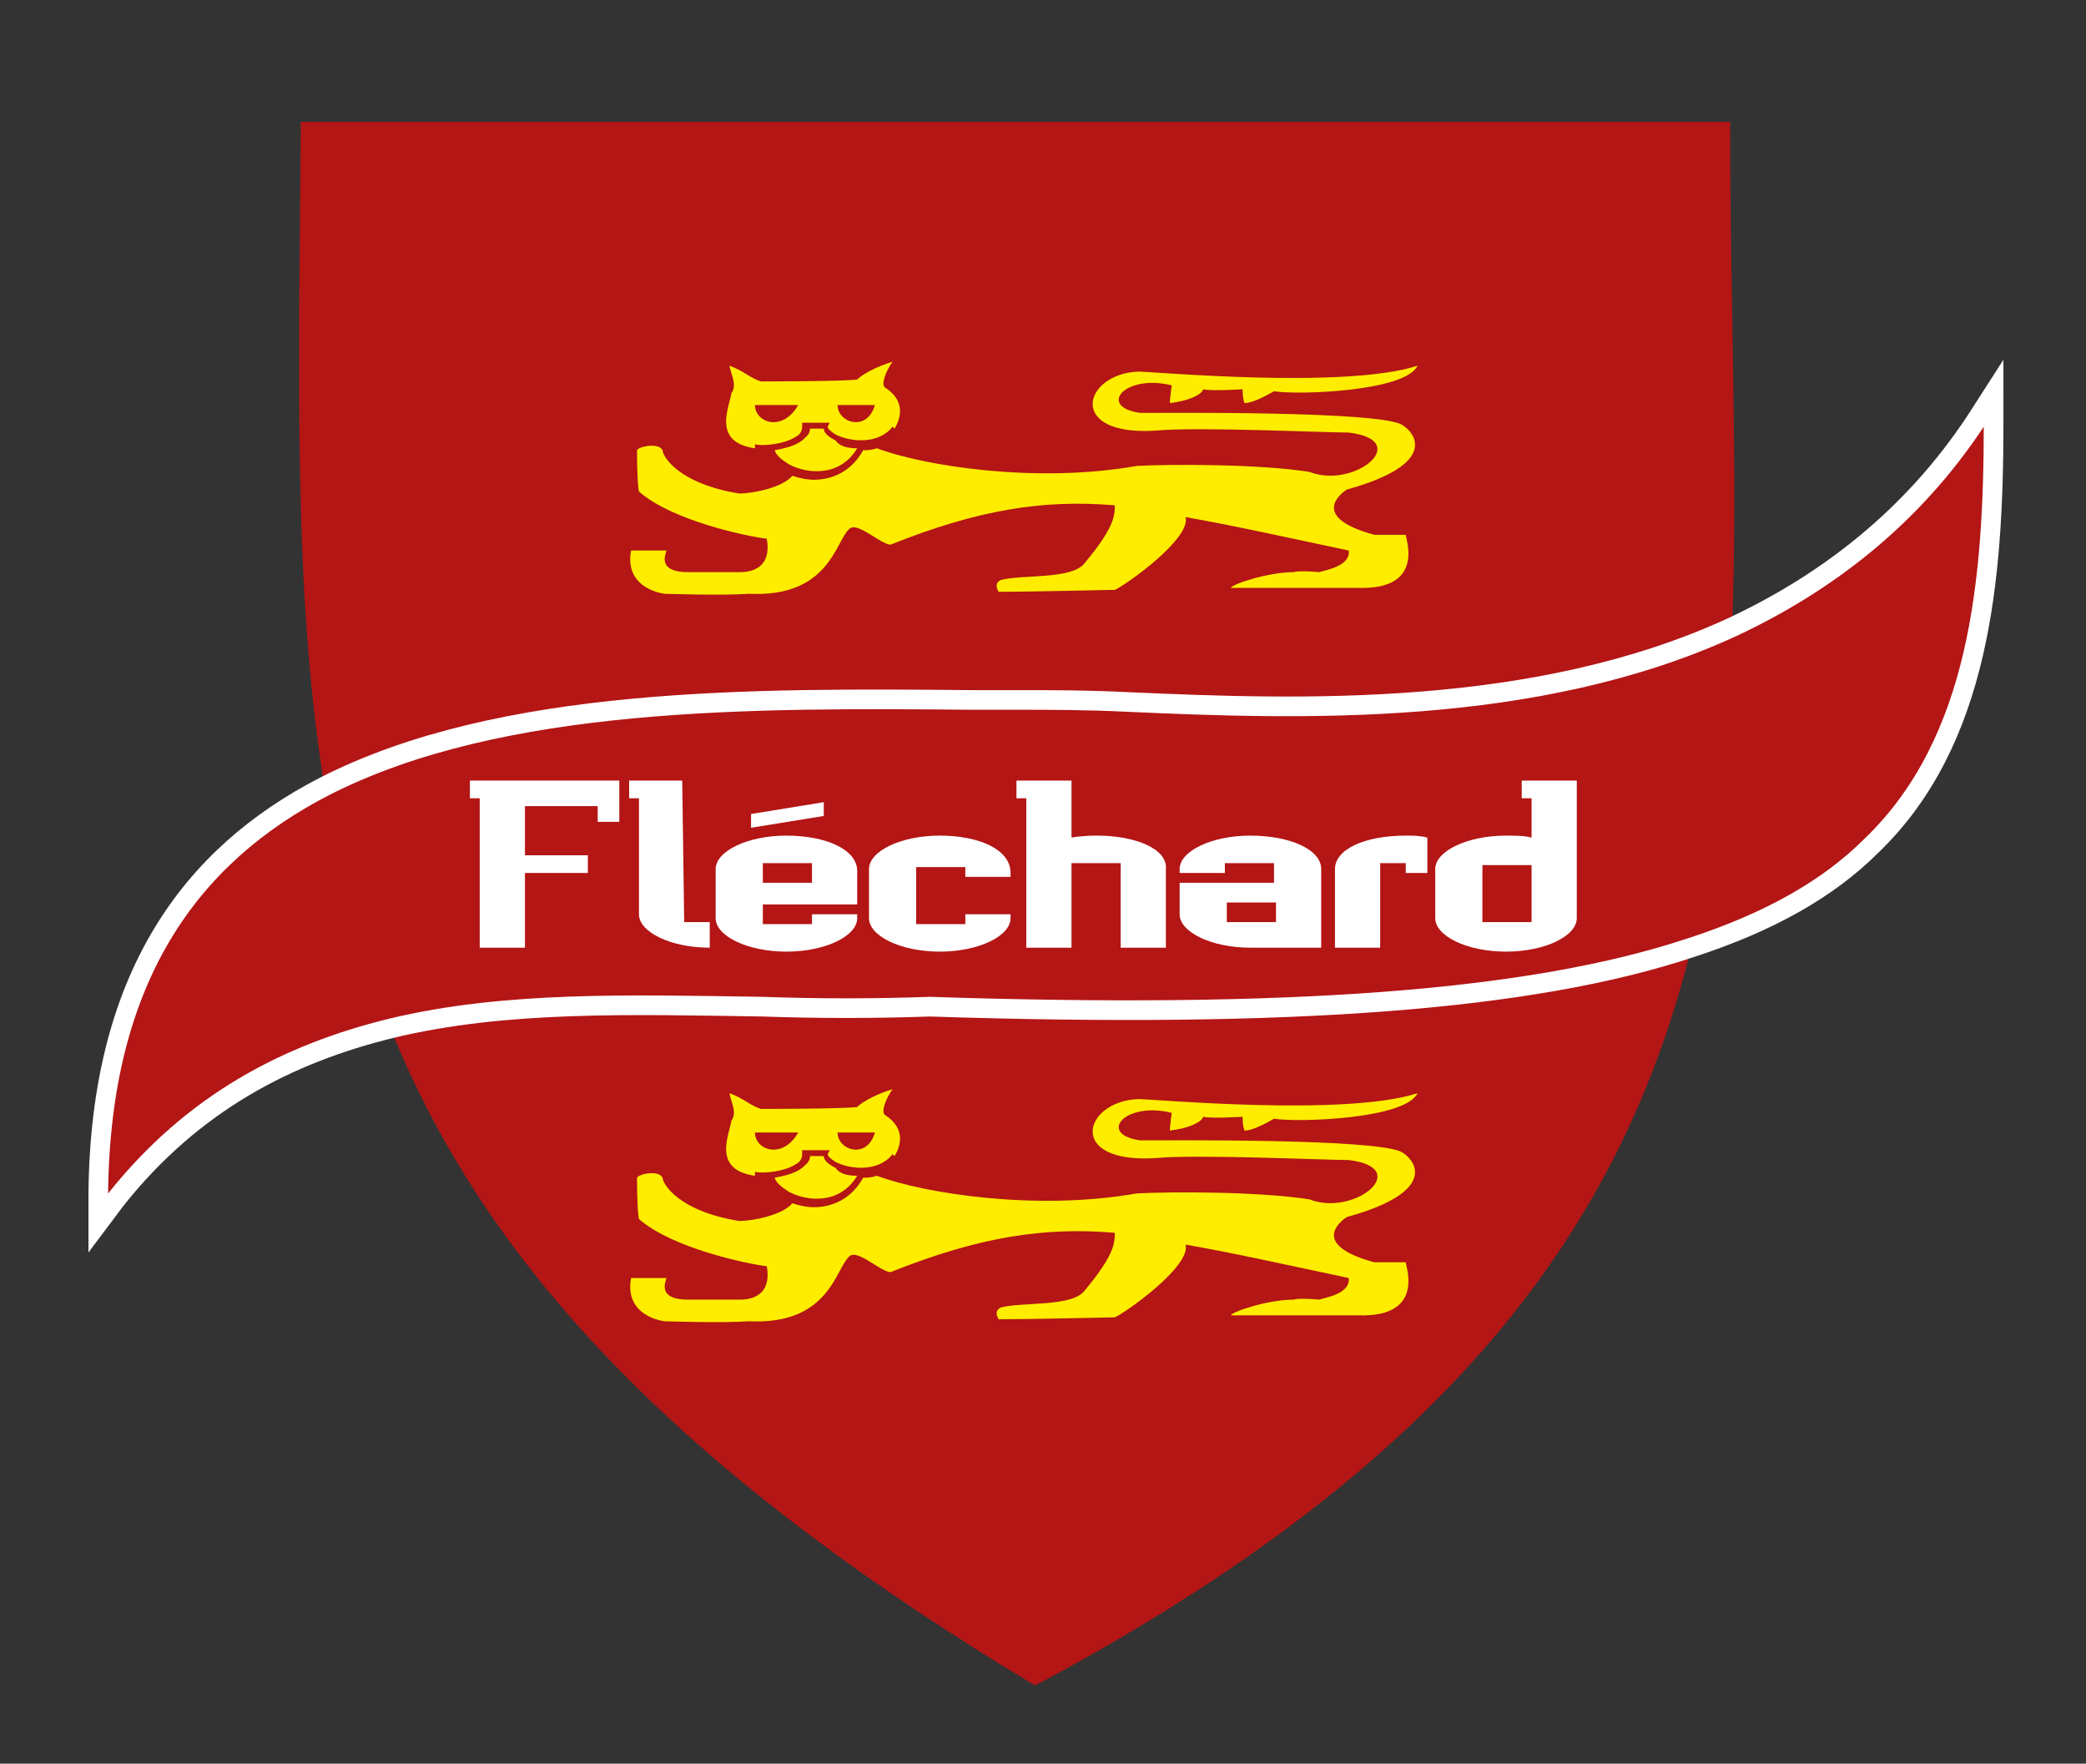 <?xml version="1.0" encoding="UTF-8"?> <svg xmlns="http://www.w3.org/2000/svg" xmlns:xlink="http://www.w3.org/1999/xlink" version="1.1" id="Calque_1" x="0px" y="0px" viewBox="0 0 106.1 89.7" style="enable-background:new 0 0 106.1 89.7;" xml:space="preserve"><rect x="0" y="0" width="106.1" height="89.7" fill="#333333" stroke="none"/> <style type="text/css"> .st0{fill:#B41515;} .st1{fill:#B41515;stroke:#FFFFFF;stroke-miterlimit:10;} .st2{fill:#FFFFFF;} .st3{fill:#FFED00;} </style> <g> <path class="st0" d="M47.3,51.3c-2.8,0.1-5.7,0-8.5,0c-6.6-0.1-13.1-0.2-18.9,1.1C24.6,64,34,74.5,52.6,85.7h0.1 C73.9,74.4,82.5,62.3,86,48.3C77.9,51,65.6,51.8,47.3,51.3z"></path> <path class="st0" d="M49.5,35.6h2.3c1.6,0,3.5,0.1,5.5,0.1c8.9,0.3,20.8,0.7,30.8-3.8C88.4,24,88,15.5,88,6.2H15.3 c-0.1,12.9-0.4,23.9,1.2,33.8C25.5,35.4,38.3,35.5,49.5,35.6z"></path> <path class="st1" d="M100.5,21.4c-3.3,5-7.7,8.3-12.4,10.5c-10,4.6-21.9,4.2-30.8,3.8c-2-0.1-3.9-0.1-5.5-0.1h-2.3 c-11.2-0.1-24-0.2-33,4.4C9.7,43.5,5.1,49.7,5,60.7v1.5L5.9,61c3.9-4.9,8.7-7.4,14-8.7c5.8-1.4,12.2-1.2,18.9-1.1 c2.8,0.1,5.7,0.1,8.5,0c18.3,0.6,30.6-0.3,38.7-3c4-1.3,7-3,9.2-5.2c5.5-5.3,6.2-13.5,6.2-21.5V20L100.5,21.4z"></path> <polygon class="st2" points="23.9,40.6 24.4,40.6 24.4,48.2 26.7,48.2 26.7,44.4 29.9,44.4 29.9,43.5 26.7,43.5 26.7,41 30.4,41 30.4,41.8 31.5,41.8 31.5,39.7 23.9,39.7 "></polygon> <path class="st2" d="M34.7,39.7H32v0.9h0.5v5.9c0,0.9,1.6,1.7,3.6,1.7v-1.3h-1.3L34.7,39.7L34.7,39.7z"></path> <path class="st2" d="M40,42.5c-2,0-3.6,0.8-3.6,1.7v2.5c0,0.9,1.6,1.7,3.6,1.7s3.6-0.8,3.6-1.7v-0.2h-2.3V47h-2.5v-1h4.8v-1.7 C43.6,43.2,42,42.5,40,42.5z M41.3,44.9h-2.5v-1h2.5V44.9z"></path> <polygon class="st2" points="41.9,40.8 38.2,41.4 38.2,42.1 41.9,41.5 "></polygon> <path class="st2" d="M47.8,42.5c-2,0-3.6,0.8-3.6,1.7v2.5c0,0.9,1.6,1.7,3.6,1.7s3.6-0.8,3.6-1.7v-0.2h-2.3V47h-2.5v-2.9h2.5v0.5 h2.3v-0.2C51.4,43.2,49.8,42.5,47.8,42.5z"></path> <path class="st2" d="M55.8,42.5c-0.8,0-1.3,0.1-1.3,0.1v-2.9h-2.8v0.9h0.5v7.6h2.3v-4.3H57v4.3h2.3v-4 C59.4,43.2,57.8,42.5,55.8,42.5z"></path> <path class="st2" d="M63.6,42.5c-2,0-3.6,0.8-3.6,1.7v0.2h2.3v-0.5h2.5v1H60v1.6c0,0.9,1.6,1.7,3.6,1.7h3.6v-4 C67.2,43.2,65.6,42.5,63.6,42.5z M64.9,46.9h-2.5v-1h2.5V46.9z"></path> <path class="st2" d="M67.9,44.2v4h2.3v-4.3h1.3v0.5h1.1v-1.8c-0.4-0.1-0.7-0.1-1.1-0.1C69.4,42.5,67.9,43.2,67.9,44.2z"></path> <path class="st2" d="M77.4,40.6h0.5v2c-0.4-0.1-0.8-0.1-1.3-0.1c-2,0-3.6,0.8-3.6,1.7v2.5c0,0.9,1.6,1.7,3.6,1.7s3.6-0.8,3.6-1.7 v-7h-2.8C77.4,39.7,77.4,40.6,77.4,40.6z M77.9,46.9h-2.5V44h2.5V46.9z"></path> <g> <path class="st3" d="M43.2,26.9c-0.7,0.6-1,3.5-5.1,3.3c-1.3,0.1-4.3,0-4.3,0c-0.7-0.1-2-0.6-1.7-2.2c0.5,0,1.8,0,1.8,0 c-0.1,0.3-0.4,1.1,1.1,1.1c0.6,0,2.6,0,2.6,0c0.3,0,1.7,0,1.4-1.7c-0.9-0.1-4.8-0.9-6.5-2.4c-0.1-0.4-0.1-2.1-0.1-2.1 c0.1-0.2,1.1-0.4,1.3,0c0,0.3,0.8,1.7,3.9,2.2c0.7,0,2.2-0.3,2.7-0.9c0.3,0.1,0.7,0.2,1.1,0.2c0.9,0,1.9-0.4,2.5-1.5 c0.2,0,0.4,0,0.7-0.1c2.4,0.9,8.1,1.8,13.2,0.9c1.7-0.1,6.3-0.1,8.8,0.3c2.3,0.9,5.3-1.6,2-2c-1.2,0-7.8-0.3-9.8-0.1 c-4.6,0.3-3.7-2.9-0.9-3c0.8,0,10.5,0.9,14.2-0.3c-0.6,1.3-6,1.5-7.3,1.3c-0.2,0.1-1,0.6-1.5,0.6c-0.1-0.2-0.1-0.7-0.1-0.7 s-1.6,0.1-2,0c-0.1,0.3-0.8,0.6-1.7,0.7c0-0.2,0.1-0.9,0.1-0.9C57.2,19,55.8,20.7,58,21c1.4,0,12.1-0.1,13.3,0.6 c0.7,0.4,1.9,2-2.8,3.3c-0.3,0.2-1.9,1.4,1.4,2.3c0.3,0,1.6,0,1.6,0c0,0.2,1,2.8-2.4,2.7c-0.7,0-6.5,0-6.5,0 c0.1-0.2,1.9-0.8,3.2-0.8c0.3-0.1,1.3,0,1.3,0c0.3-0.1,1.6-0.3,1.5-1.1c-3.3-0.7-6-1.3-8.3-1.7c0.3,1.1-3.1,3.5-3.6,3.7 c-0.2,0-4.4,0.1-5.9,0.1c0,0-0.3-0.4,0.1-0.6c1.1-0.3,3.7,0,4.3-0.9c1.5-1.8,1.5-2.4,1.5-2.9c-3.6-0.3-6.9,0.2-11.4,2 C44.8,27.7,43.6,26.5,43.2,26.9z"></path> <path class="st3" d="M38.4,22.8v-0.2c0.4,0.1,1.5,0,2.1-0.4c0.2-0.1,0.3-0.3,0.3-0.5v-0.2h1.4l-0.1,0.2c0,0.1,0.1,0.2,0.4,0.4 c0.8,0.4,2.2,0.5,2.9-0.4l0.1,0.1c0.3-0.5,0.6-1.4-0.5-2.1c-0.2-0.2,0.1-0.9,0.4-1.3c-0.7,0.2-1.5,0.6-1.8,0.9 c-0.6,0.1-4.9,0.1-4.9,0.1c-0.6-0.2-0.8-0.5-1.6-0.8c0.1,0.5,0.4,1,0.1,1.4C37.1,20.7,36.2,22.5,38.4,22.8z"></path> <path class="st3" d="M43.6,22.8c-0.9,1.5-2.6,1.3-3.5,0.8c-0.3-0.2-0.6-0.4-0.7-0.7c0.5-0.1,1-0.2,1.4-0.5 c0.2-0.2,0.4-0.3,0.4-0.6h0.7c0,0.2,0.2,0.4,0.6,0.6C42.7,22.7,43.1,22.8,43.6,22.8z"></path> <path class="st0" d="M40.6,20.6c-0.8,1.4-2.2,0.9-2.2,0H40.6z"></path> <path class="st0" d="M44.5,20.6c-0.4,1.4-1.9,0.9-1.9,0C42.6,20.6,44.1,20.6,44.5,20.6z"></path> </g> <g> <path class="st3" d="M43.2,63.9c-0.7,0.6-1,3.5-5.1,3.3c-1.3,0.1-4.3,0-4.3,0c-0.7-0.1-2-0.6-1.7-2.2c0.5,0,1.8,0,1.8,0 c-0.1,0.3-0.4,1.1,1.1,1.1c0.6,0,2.6,0,2.6,0c0.3,0,1.7,0,1.4-1.7c-0.9-0.1-4.8-0.9-6.5-2.4c-0.1-0.4-0.1-2.1-0.1-2.1 c0.1-0.2,1.1-0.4,1.3,0c0,0.3,0.8,1.7,3.9,2.2c0.7,0,2.2-0.3,2.7-0.9c0.3,0.1,0.7,0.2,1.1,0.2c0.9,0,1.9-0.4,2.5-1.5 c0.2,0,0.4,0,0.7-0.1c2.4,0.9,8.1,1.8,13.2,0.9c1.7-0.1,6.3-0.1,8.8,0.3c2.3,0.9,5.3-1.6,2-2c-1.2,0-7.8-0.3-9.8-0.1 c-4.6,0.3-3.7-2.9-0.9-3c0.8,0,10.5,0.9,14.2-0.3c-0.6,1.3-6,1.5-7.3,1.3c-0.2,0.1-1,0.6-1.5,0.6c-0.1-0.2-0.1-0.7-0.1-0.7 s-1.6,0.1-2,0c-0.1,0.3-0.8,0.6-1.7,0.7c0-0.2,0.1-0.9,0.1-0.9C57.2,56,55.8,57.7,58,58c1.4,0,12.1-0.1,13.3,0.6 c0.7,0.4,1.9,2-2.8,3.3c-0.3,0.2-1.9,1.4,1.4,2.3c0.3,0,1.6,0,1.6,0c0,0.2,1,2.8-2.4,2.7c-0.7,0-6.5,0-6.5,0 c0.1-0.2,1.9-0.8,3.2-0.8c0.3-0.1,1.3,0,1.3,0c0.3-0.1,1.6-0.3,1.5-1.1c-3.3-0.7-6-1.3-8.3-1.7c0.3,1.1-3.1,3.5-3.6,3.7 c-0.2,0-4.4,0.1-5.9,0.1c0,0-0.3-0.4,0.1-0.6c1.1-0.3,3.7,0,4.3-0.9c1.5-1.8,1.5-2.4,1.5-2.9c-3.6-0.3-6.9,0.2-11.4,2 C44.8,64.7,43.6,63.5,43.2,63.9z"></path> <path class="st3" d="M38.4,59.8v-0.2c0.4,0.1,1.5,0,2.1-0.4c0.2-0.1,0.3-0.3,0.3-0.5v-0.2h1.4l-0.1,0.2c0,0.1,0.1,0.2,0.4,0.4 c0.8,0.4,2.2,0.5,2.9-0.4l0.1,0.1c0.3-0.5,0.6-1.4-0.5-2.1c-0.2-0.2,0.1-0.9,0.4-1.3c-0.7,0.2-1.5,0.6-1.8,0.9 c-0.6,0.1-4.9,0.1-4.9,0.1c-0.6-0.2-0.8-0.5-1.6-0.8c0.1,0.5,0.4,1,0.1,1.4C37.1,57.7,36.2,59.5,38.4,59.8z"></path> <path class="st3" d="M43.6,59.8c-0.9,1.5-2.6,1.3-3.5,0.8c-0.3-0.2-0.6-0.4-0.7-0.7c0.5-0.1,1-0.2,1.4-0.5 c0.2-0.2,0.4-0.3,0.4-0.6h0.7c0,0.2,0.2,0.4,0.6,0.6C42.7,59.7,43.1,59.8,43.6,59.8z"></path> <path class="st0" d="M40.6,57.6c-0.8,1.4-2.2,0.9-2.2,0H40.6z"></path> <path class="st0" d="M44.5,57.6c-0.4,1.4-1.9,0.9-1.9,0C42.6,57.6,44.1,57.6,44.5,57.6z"></path> </g> </g> </svg> 